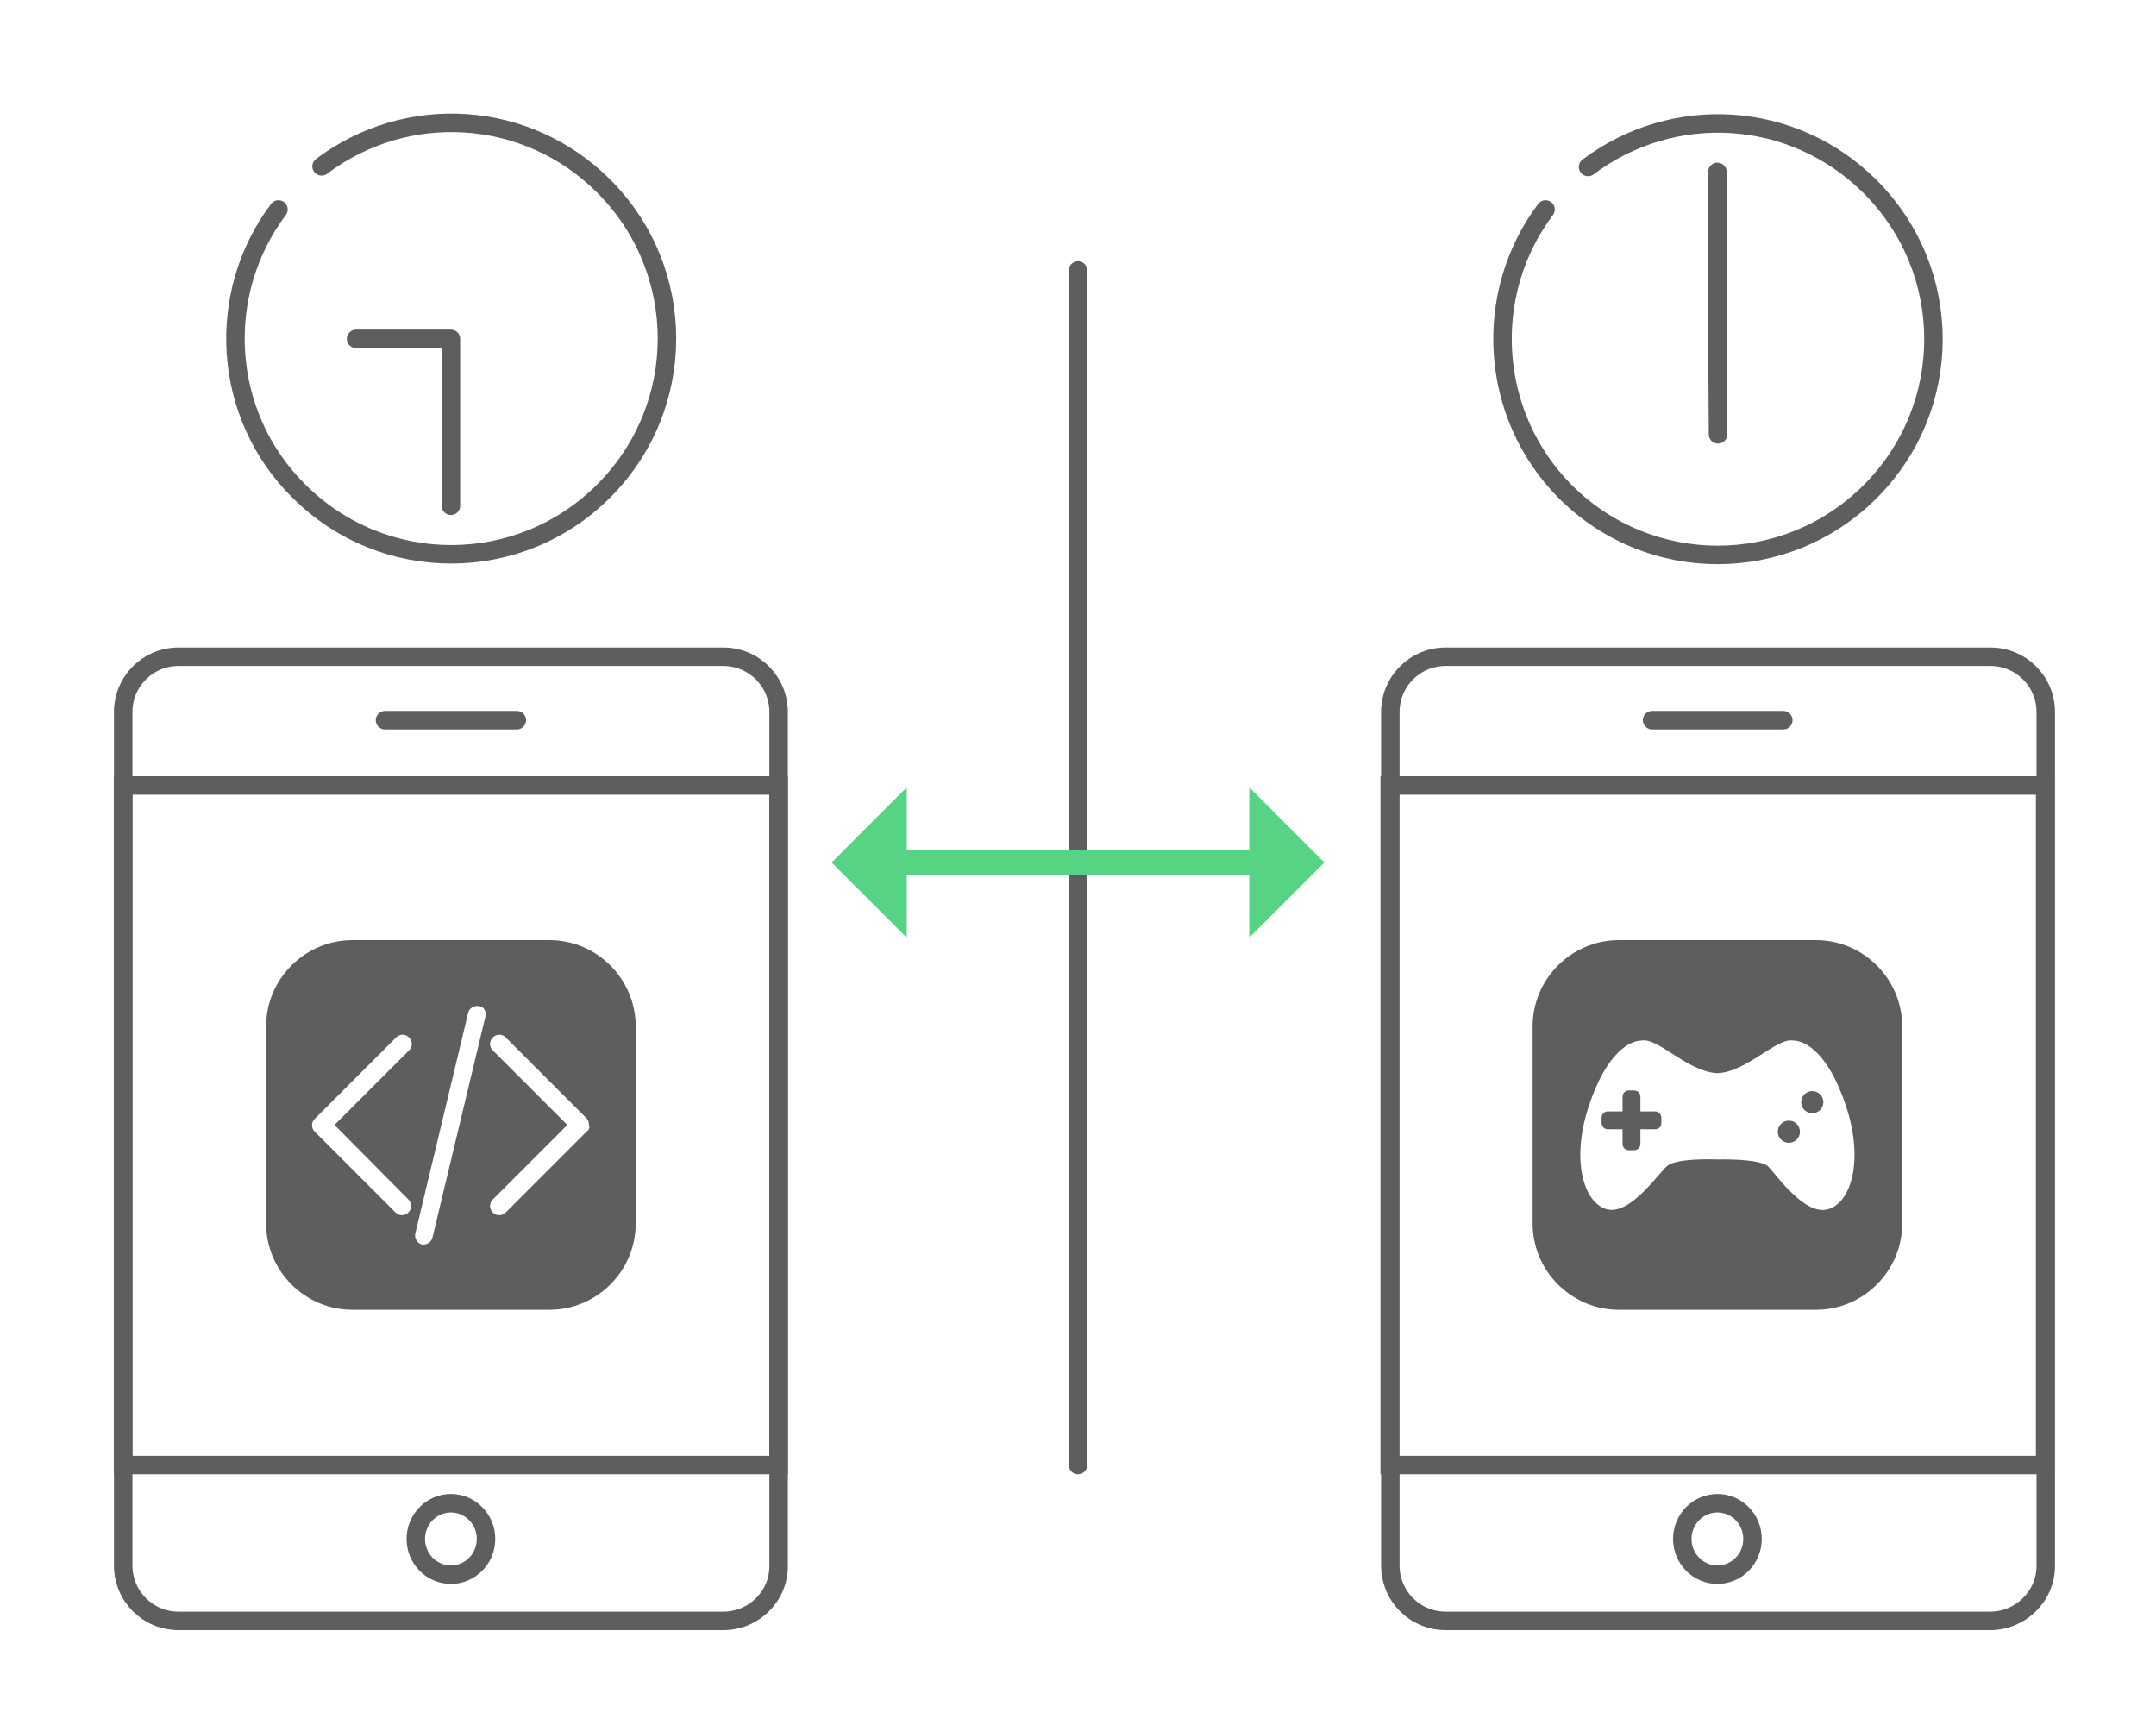 <!-- Generator: Adobe Illustrator 19.2.1, SVG Export Plug-In  -->
<svg version="1.1"
	 xmlns="http://www.w3.org/2000/svg" xmlns:xlink="http://www.w3.org/1999/xlink" xmlns:a="http://ns.adobe.com/AdobeSVGViewerExtensions/3.0/"
	 x="0px" y="0px" width="350px" height="280px" viewBox="0 0 350 280" style="enable-background:new 0 0 350 280;"
	 xml:space="preserve">
<style type="text/css">
	.st0{fill:none;}
	.st1{fill:none;stroke:#5E5E5E;stroke-width:3;stroke-linecap:round;stroke-miterlimit:10;}
	.st2{fill:#5E5E5E;}
	.st3{fill:none;stroke:#5E5E5E;stroke-width:3;stroke-linecap:round;stroke-linejoin:round;stroke-miterlimit:10;}
	.st4{fill:none;stroke:#57D384;stroke-width:4.003;stroke-linecap:round;stroke-miterlimit:10;}
	.st5{fill:#57D384;}
</style>
<defs>
</defs>
<g>
	<rect class="st0" width="350" height="280"/>
	<g>
		<g>
			<path class="st1" d="M323.1,263.1h-88.4c-5,0-9-4-9-9V115.6c0-5,4-9,9-9h88.4c5,0,9,4,9,9v138.6
				C332.1,259.1,328,263.1,323.1,263.1z"/>
			<rect x="225.6" y="127.5" class="st1" width="106.4" height="110.3"/>
			<g>
				<path class="st2" d="M268.7,180.4h-2.4V178c0-0.5-0.4-1-1-1h-0.9c-0.5,0-1,0.4-1,1v2.4H261c-0.5,0-1,0.4-1,1v0.9
					c0,0.5,0.4,1,1,1h2.4v2.4c0,0.5,0.4,1,1,1h0.9c0.5,0,1-0.4,1-1v-2.4h2.4c0.5,0,1-0.4,1-1v-0.9
					C269.7,180.9,269.2,180.4,268.7,180.4z"/>
				<circle class="st2" cx="290.4" cy="183.7" r="1.8"/>
				<circle class="st2" cx="294.2" cy="178.9" r="1.8"/>
				<path class="st2" d="M294.8,152.6h-32c-7.7,0-14,6.3-14,14v32c0,7.7,6.3,14,14,14h32c7.7,0,14-6.3,14-14v-32
					C308.8,158.9,302.5,152.6,294.8,152.6z M296.7,196.3c-3.8,1-8.3-5.6-9.7-7c-1.5-1.3-8.2-1.1-8.2-1.1s-6.7-0.3-8.2,1.1
					c-1.5,1.3-5.9,7.9-9.7,7c-3.8-1-5.9-7.9-3-16.7s6.7-10.7,8.6-10.7c2.7-0.5,7.5,5.1,12.3,5.3c4.8-0.2,9.6-5.8,12.3-5.3
					c1.9,0,5.7,1.9,8.6,10.7C302.6,188.4,300.5,195.3,296.7,196.3z"/>
			</g>
			<line class="st1" x1="268.2" y1="116.9" x2="289.5" y2="116.9"/>
			<ellipse class="st1" cx="278.8" cy="249.8" rx="5.7" ry="5.8"/>
		</g>
	</g>
	<g>
		<g>
			<path class="st1" d="M117.4,263.1H29c-5,0-9-4-9-9V115.6c0-5,4-9,9-9h88.4c5,0,9,4,9,9v138.6
				C126.4,259.1,122.4,263.1,117.4,263.1z"/>
			<rect x="20" y="127.5" class="st1" width="106.4" height="110.3"/>
			<path class="st2" d="M89.2,152.6h-32c-7.7,0-14,6.3-14,14v32c0,7.7,6.3,14,14,14h32c7.7,0,14-6.3,14-14v-32
				C103.2,158.9,96.9,152.6,89.2,152.6z M66.3,194.7c0.6,0.6,0.6,1.5,0,2.1c-0.6,0.6-1.5,0.6-2.1,0l-13.1-13.1
				c-0.6-0.6-0.6-1.5,0-2.1l13.2-13.2l0,0c0.6-0.6,1.5-0.6,2.1,0c0.6,0.6,0.6,1.5,0,2.1l-12.1,12.1L66.3,194.7z M78.8,165l-8.6,35.9
				c-0.2,0.8-1,1.2-1.7,1.1c-0.8-0.2-1.2-1-1.1-1.7l8.6-35.9c0.2-0.8,1-1.2,1.7-1.1C78.6,163.4,79,164.2,78.8,165z M95.3,183.6
				l-13.2,13.2h0c-0.6,0.6-1.5,0.6-2.1,0c-0.6-0.6-0.6-1.5,0-2.1l12.1-12.1l-12.1-12.1c-0.6-0.6-0.6-1.5,0-2.1
				c0.6-0.6,1.5-0.6,2.1,0l13.1,13.1c0.3,0.3,0.4,0.7,0.4,1.1C95.8,183,95.6,183.4,95.3,183.6z"/>
			<line class="st1" x1="62.5" y1="116.9" x2="83.9" y2="116.9"/>
			<ellipse class="st1" cx="73.2" cy="249.8" rx="5.7" ry="5.8"/>
		</g>
	</g>
	<g>
		<path class="st1" d="M45.2,34C34.9,47.7,36,67.3,48.5,79.7c13.7,13.7,35.8,13.7,49.5,0s13.7-35.8,0-49.5
			c-12.5-12.5-32-13.6-45.8-3.2"/>
		<polyline class="st3" points="57.8,55 73.2,55 73.2,82.1 		"/>
	</g>
	<g>
		<path class="st1" d="M250.9,34c-10.3,13.7-9.2,33.3,3.2,45.8c13.7,13.7,35.8,13.7,49.5,0c13.7-13.7,13.7-35.8,0-49.5
			c-12.5-12.5-32-13.6-45.8-3.2"/>
		<polyline class="st3" points="278.9,70.5 278.8,55 278.8,27.9 		"/>
	</g>
	<line class="st3" x1="175" y1="43.9" x2="175" y2="237.8"/>
	<g>
		<g>
			<line class="st4" x1="145.5" y1="140" x2="204.5" y2="140"/>
			<g>
				<polygon class="st5" points="147.2,127.8 147.2,152.2 135,140 				"/>
			</g>
			<g>
				<polygon class="st5" points="202.8,127.8 202.8,152.2 215,140 				"/>
			</g>
		</g>
	</g>
</g>
</svg>
